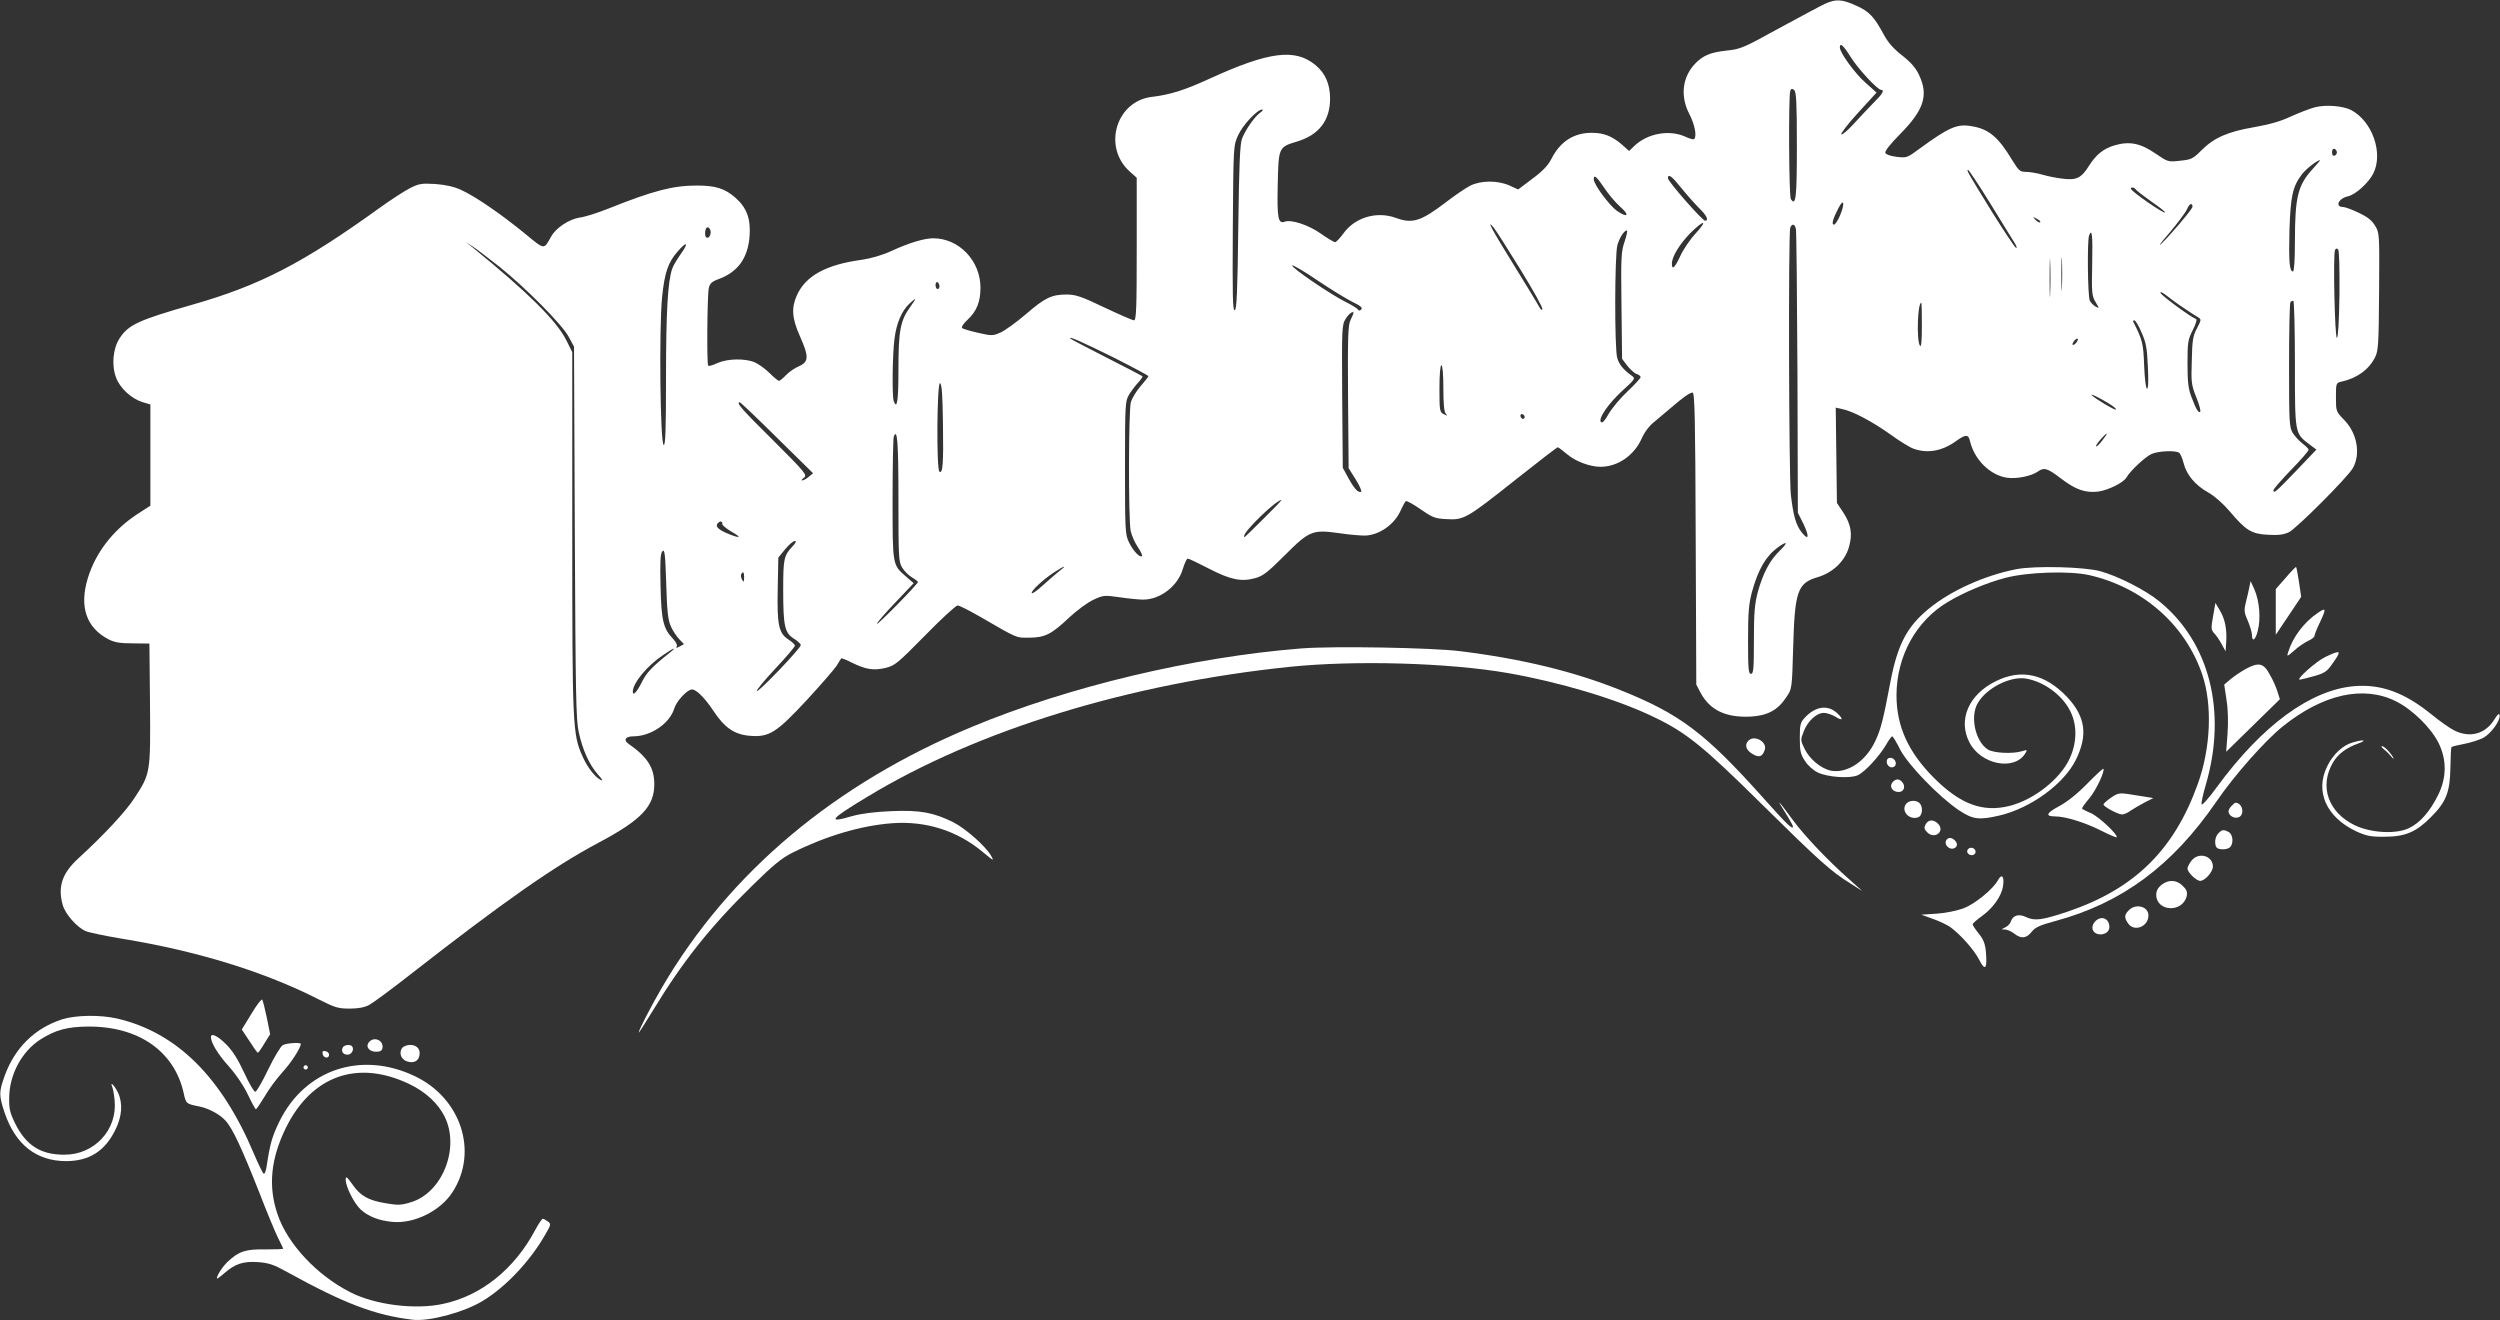 <?xml version="1.0" standalone="no"?>
<!DOCTYPE svg PUBLIC "-//W3C//DTD SVG 20010904//EN"
 "http://www.w3.org/TR/2001/REC-SVG-20010904/DTD/svg10.dtd">
<svg version="1.0" xmlns="http://www.w3.org/2000/svg"
 width="1280pt" height="676pt" viewBox="0 0 1280 676"
 preserveAspectRatio="xMidYMid meet">
<rect x="0" y="0" width="1280" height="676" fill="#333333" stroke="none"/>
<g transform="translate(0,676) scale(0.1,-0.1)"
fill="#ffffff" stroke="none">
<path d="M9345 6741 c-22 -10 -128 -67 -235 -125 -183 -101 -199 -108 -270
-115 -83 -9 -121 -25 -162 -68 -65 -69 -76 -167 -28 -258 27 -52 39 -113 24
-127 -3 -4 -24 2 -47 13 -81 36 -192 16 -259 -48 l-27 -26 -37 33 c-50 43 -93
60 -154 60 -92 0 -161 -44 -206 -132 -17 -34 -45 -64 -98 -103 l-73 -55 -44
20 c-60 27 -147 27 -202 -1 -23 -12 -78 -49 -122 -83 -131 -100 -173 -113
-260 -81 -98 35 -210 1 -268 -82 -17 -23 -36 -43 -41 -43 -6 0 -40 20 -75 45
-63 44 -150 72 -183 60 -34 -13 -40 19 -36 189 4 191 4 193 98 221 113 34 170
108 170 220 0 75 -25 131 -75 172 -104 86 -238 69 -540 -69 -128 -59 -204 -83
-297 -94 -183 -21 -254 -256 -114 -382 l36 -32 0 -365 c0 -300 -2 -365 -14
-365 -7 0 -76 30 -152 66 -119 57 -147 66 -194 66 -76 0 -111 -17 -209 -102
-47 -40 -104 -81 -127 -92 -41 -18 -46 -18 -116 -2 -40 9 -77 20 -82 24 -5 5
7 24 28 43 47 44 66 92 66 164 0 138 -110 253 -242 253 -45 0 -123 -23 -214
-65 -45 -21 -104 -38 -151 -45 -184 -25 -288 -82 -333 -182 -29 -65 -25 -118
15 -208 47 -105 47 -132 -4 -155 -22 -9 -52 -30 -67 -46 -15 -16 -31 -29 -36
-29 -4 0 -26 18 -48 40 -22 22 -56 46 -76 55 -50 21 -140 19 -191 -4 -23 -11
-44 -17 -47 -13 -8 7 -5 359 3 397 5 23 15 33 50 46 99 36 151 108 159 222 6
88 -15 144 -73 195 -54 47 -100 62 -198 62 -121 0 -222 -26 -452 -118 -55 -22
-121 -43 -147 -46 -54 -8 -122 -53 -146 -97 -39 -69 -31 -70 -138 18 -124 101
-253 189 -324 221 -37 17 -80 26 -132 30 -70 4 -83 2 -130 -22 -29 -15 -100
-61 -158 -103 -389 -280 -608 -394 -955 -493 -276 -79 -326 -102 -372 -171
-35 -53 -43 -140 -18 -204 20 -53 79 -107 135 -124 l40 -12 0 -259 0 -259 -68
-44 c-123 -81 -212 -196 -252 -326 -45 -146 -9 -254 105 -314 31 -16 59 -21
125 -21 l85 -1 3 -309 c3 -354 2 -357 -79 -481 -45 -70 -156 -189 -288 -310
-83 -76 -106 -145 -80 -238 13 -47 73 -115 117 -134 19 -8 102 -25 185 -39
388 -63 733 -170 1011 -312 81 -41 98 -46 156 -46 44 0 76 6 99 18 19 10 114
80 211 156 478 373 736 554 964 675 220 117 286 186 286 300 0 84 -35 139
-131 206 -29 20 -17 39 24 39 89 0 186 66 209 142 11 38 67 98 91 98 23 0 67
-45 110 -110 56 -85 106 -120 183 -127 101 -9 137 13 294 182 74 80 143 160
154 177 11 18 21 35 23 37 2 2 27 -7 55 -22 72 -35 110 -41 171 -27 49 12 62
23 203 166 83 85 158 154 167 154 9 0 60 -26 114 -57 197 -114 183 -108 253
-108 81 1 113 17 205 104 39 36 94 77 123 90 51 24 56 24 135 13 46 -7 100
-12 120 -12 88 0 178 70 203 157 9 29 20 53 25 53 6 0 54 -23 108 -51 110 -57
166 -69 238 -49 40 11 65 31 151 117 127 127 142 132 280 113 53 -8 114 -13
136 -12 74 5 150 61 180 134 9 20 20 39 24 42 5 3 39 -16 76 -42 61 -42 73
-47 134 -50 88 -5 101 3 357 206 112 89 207 162 211 162 3 0 24 -16 47 -35 42
-37 118 -65 171 -65 89 0 173 58 212 146 14 32 39 65 65 85 23 19 60 50 83 70
65 56 98 79 112 79 11 0 14 -132 16 -747 l3 -748 22 -42 c48 -89 129 -128 256
-122 87 5 140 33 184 101 28 41 28 43 34 252 8 289 22 331 126 361 77 23 138
81 159 152 20 68 12 117 -29 180 l-32 48 -3 244 -3 244 31 -7 c54 -10 154 -63
247 -129 48 -35 103 -69 122 -75 71 -25 146 -11 215 39 50 36 64 36 72 2 22
-96 103 -176 190 -189 48 -7 125 8 158 32 32 22 49 17 117 -35 77 -59 125 -75
191 -68 52 7 131 46 146 73 18 33 99 108 129 120 35 15 120 19 140 6 6 -4 17
-28 23 -53 15 -60 59 -113 127 -151 32 -18 76 -57 110 -97 82 -97 111 -115
195 -119 51 -3 80 0 107 13 36 16 303 283 328 329 40 72 22 176 -43 244 -44
45 -44 46 -44 119 0 71 1 73 28 79 79 17 140 61 172 124 17 33 19 66 21 337 2
298 2 301 -21 338 -16 27 -41 46 -84 66 -34 16 -69 29 -78 29 -45 0 -26 44 24
55 39 9 104 68 129 116 53 105 -5 269 -114 326 -42 21 -128 28 -184 14 -26 -7
-81 -28 -123 -47 -52 -25 -110 -41 -188 -55 -135 -23 -206 -54 -270 -118 -44
-44 -52 -48 -110 -54 -61 -7 -63 -6 -126 37 -77 53 -133 64 -209 42 -57 -17
-95 -47 -132 -106 -38 -61 -64 -74 -133 -65 -31 3 -79 13 -106 21 -27 8 -65
14 -83 14 -31 0 -37 6 -71 61 -71 118 -120 159 -208 173 -74 13 -116 -6 -267
-116 -62 -46 -65 -47 -116 -41 -32 4 -55 12 -58 20 -4 9 25 45 75 96 122 123
147 199 98 302 -17 37 -41 65 -87 101 -44 34 -73 68 -93 105 -50 93 -75 120
-142 150 -73 33 -103 35 -159 10z m130 -272 c36 -59 138 -169 156 -169 20 0 7
-22 -39 -67 -26 -27 -71 -74 -100 -106 -29 -32 -57 -57 -64 -55 -6 2 31 51 84
109 l96 105 -55 49 c-55 48 -133 155 -133 182 0 27 18 11 55 -48z m-275 -455
c0 -266 -5 -313 -31 -273 -10 16 -12 528 -3 553 5 13 9 14 20 5 11 -9 14 -64
14 -285z m-2748 169 c-28 -20 -74 -85 -93 -133 -10 -27 -15 -130 -19 -454 -4
-332 -8 -420 -18 -424 -11 -3 -12 75 -10 419 3 421 3 424 27 476 23 52 99 133
123 132 7 0 3 -7 -10 -16z m5513 -203 c0 -7 -6 -15 -12 -17 -8 -3 -13 4 -13
17 0 13 5 20 13 18 6 -3 12 -11 12 -18z m-123 -84 c-77 -84 -92 -143 -92 -373
0 -93 -4 -153 -10 -153 -18 0 -22 50 -18 213 6 174 16 221 64 285 22 28 78 72
93 72 2 0 -15 -20 -37 -44z m-1654 -174 c56 -92 112 -182 124 -201 12 -19 17
-32 10 -30 -6 2 -61 85 -123 184 -128 208 -132 215 -122 215 4 -1 54 -76 111
-168z m-1972 73 c20 -30 56 -73 81 -95 50 -44 35 -57 -19 -19 -39 28 -118 135
-118 161 0 27 14 15 56 -47z m392 3 c28 -35 69 -81 91 -103 39 -37 52 -65 31
-65 -14 0 -190 201 -190 217 0 26 19 12 68 -49z m2327 -8 c3 -5 39 -33 80 -62
41 -28 73 -53 70 -56 -7 -7 -175 109 -175 122 0 10 18 7 25 -4z m-1514 -133
c-11 -26 -25 -47 -31 -47 -14 0 -6 29 23 85 28 54 34 23 8 -38z m1803 40 c-16
-28 -116 -145 -155 -182 -23 -22 -7 1 36 50 42 50 84 105 92 123 7 18 18 30
23 27 6 -4 7 -12 4 -18z m-778 -75 c-4 -3 -14 2 -24 12 -16 18 -16 18 6 6 13
-6 21 -14 18 -18z m-1765 -58 c-28 -30 -63 -82 -78 -115 -28 -61 -43 -74 -43
-39 0 36 40 101 95 157 71 70 91 68 26 -3z m-897 -183 c65 -105 116 -197 113
-204 -2 -7 -9 -2 -17 13 -7 14 -66 111 -131 216 -111 179 -143 239 -100 187
10 -12 71 -108 135 -212z m1411 207 c3 -13 6 -345 8 -738 l2 -715 29 -58 c31
-65 27 -88 -9 -43 -30 37 -44 89 -56 195 -10 95 -13 1340 -3 1365 9 23 23 20
29 -6z m-5557 -24 c-5 -28 -28 -29 -28 -1 0 13 3 27 7 30 10 11 25 -9 21 -29z
m4680 -41 c-18 -51 -19 -82 -16 -328 l3 -272 27 -36 c16 -19 37 -39 48 -42 11
-3 20 -11 20 -16 0 -5 -30 -38 -66 -72 -37 -34 -80 -86 -97 -115 -20 -36 -33
-50 -40 -43 -16 16 36 93 110 161 65 59 67 62 48 76 -43 31 -65 57 -75 92 -14
50 -13 526 1 577 11 38 34 75 49 75 4 0 -2 -26 -12 -57z m2394 -113 c-3 -148
-2 -164 17 -196 20 -34 20 -34 1 -24 -11 6 -24 19 -30 30 -11 20 -14 307 -4
334 15 39 19 5 16 -144z m-8157 -14 c133 -106 324 -298 357 -361 l27 -50 4
-950 c4 -827 6 -960 20 -1023 20 -92 54 -167 98 -217 26 -29 29 -36 12 -27
-29 16 -68 67 -92 123 -49 110 -51 157 -51 1144 l0 922 -31 62 c-50 99 -194
242 -479 474 l-35 28 35 -23 c19 -12 80 -59 135 -102z m933 67 c-19 -27 -40
-61 -46 -78 -23 -64 -32 -224 -32 -559 0 -274 -3 -347 -12 -344 -18 6 -24 601
-8 758 13 126 31 177 80 233 46 53 58 46 18 -10z m7009 -205 c-1 -46 -3 -11
-3 77 0 88 2 125 3 83 2 -42 2 -114 0 -160z m60 30 c-1 -40 -3 -10 -3 67 0 77
1 110 3 73 2 -37 2 -100 0 -140z m1421 -36 c-2 -140 -7 -222 -13 -222 -11 0
-20 423 -10 449 4 9 9 11 16 4 6 -6 8 -95 7 -231z m-5055 -37 c42 -20 55 -31
47 -39 -8 -8 -13 -8 -18 0 -4 6 -32 23 -62 38 -77 38 -281 177 -274 187 2 4
60 -29 127 -75 67 -45 148 -95 180 -111z m-2113 79 c0 -8 -4 -14 -10 -14 -5 0
-10 9 -10 21 0 11 5 17 10 14 6 -3 10 -13 10 -21z m6371 -111 c31 -21 64 -43
74 -48 16 -10 16 -13 -6 -55 -21 -39 -25 -62 -27 -166 -4 -112 -2 -125 23
-188 15 -37 24 -70 20 -74 -8 -9 -21 12 -45 76 -16 42 -20 77 -20 170 0 108 2
123 27 172 17 34 23 55 16 57 -26 9 -177 120 -181 133 -3 9 9 3 29 -12 19 -15
59 -45 90 -65z m-6521 5 c-50 -69 -60 -121 -60 -320 0 -161 -7 -207 -24 -162
-9 24 -7 240 4 321 10 79 37 142 77 179 37 34 37 30 3 -18z m7090 -290 c0
-361 -1 -356 74 -413 l36 -27 -102 -107 c-105 -109 -118 -121 -118 -101 0 6
41 53 90 104 50 51 90 97 90 103 0 5 -14 19 -31 32 -16 12 -39 37 -50 54 -18
30 -19 53 -19 348 0 174 3 319 7 322 3 4 10 7 15 7 4 0 8 -145 8 -322z m-1910
195 c0 -80 -3 -113 -10 -103 -18 28 -12 220 7 220 2 0 3 -53 3 -117z m-2910
64 c0 -2 -7 -18 -15 -35 -13 -26 -15 -83 -13 -395 l3 -364 37 -59 c20 -32 32
-61 27 -62 -15 -6 -34 14 -65 70 l-29 53 -3 365 c-2 351 -2 366 18 398 16 26
40 43 40 29z m4034 -98 c23 -50 29 -79 33 -175 4 -75 2 -114 -4 -114 -6 0 -12
47 -15 118 -4 115 -9 133 -56 225 -2 4 1 7 6 7 5 0 22 -27 36 -61z m-5261
-130 c97 -49 177 -92 177 -95 0 -3 -18 -26 -40 -51 -22 -25 -44 -62 -50 -82
-12 -43 -13 -597 -1 -659 5 -23 21 -60 36 -82 15 -22 25 -43 22 -47 -11 -10
-45 26 -67 71 -19 40 -20 61 -20 382 0 326 1 340 21 374 12 19 33 47 47 62 14
15 24 30 21 32 -2 2 -85 45 -183 95 -99 50 -182 94 -185 97 -15 17 60 -17 222
-97z m4927 76 c-7 -9 -15 -13 -18 -10 -3 2 1 11 8 20 7 9 15 13 18 10 3 -2 -1
-11 -8 -20z m-3240 -233 c0 -81 4 -122 13 -131 10 -11 8 -11 -10 -2 -22 11
-23 17 -23 131 0 73 4 120 10 120 6 0 10 -46 10 -118z m-2562 -183 c3 -207 -1
-255 -18 -244 -16 10 -13 458 3 453 9 -4 13 -56 15 -209z m5966 107 c27 -16
45 -31 39 -33 -8 -3 -103 54 -123 73 -11 12 40 -13 84 -40z m-6815 -178 l184
-181 -23 -19 c-12 -10 -27 -18 -33 -18 -6 0 -2 6 9 14 18 14 9 25 -158 192
-164 162 -191 194 -170 194 4 0 90 -82 191 -182z m3826 113 c3 -5 1 -12 -4
-15 -5 -3 -11 1 -15 9 -6 16 9 21 19 6z m-3205 -424 c0 -300 1 -324 19 -353
11 -18 33 -40 50 -50 17 -10 31 -21 31 -24 -1 -11 -210 -224 -210 -214 0 6 42
55 94 109 l94 99 -39 34 c-70 60 -69 56 -69 396 0 167 3 311 6 320 18 48 24
-26 24 -317z m6164 298 c-15 -20 -29 -33 -32 -30 -5 5 46 65 55 65 2 0 -8 -16
-23 -35z m-4291 -397 c-113 -112 -103 -103 -103 -92 0 25 163 183 191 184 3 0
-37 -42 -88 -92z m-2775 -30 c-2 -6 20 -24 47 -40 59 -33 44 -37 -26 -7 -45
20 -59 36 -42 52 10 11 23 8 21 -5z m360 -115 c-45 -48 -48 -64 -48 -225 0
-184 8 -219 55 -248 19 -12 35 -27 35 -33 -1 -17 -217 -243 -225 -235 -4 3 39
55 94 114 56 59 101 113 101 118 0 6 -16 21 -35 33 -48 32 -57 74 -53 262 l3
156 35 43 c19 23 41 42 49 42 10 0 6 -9 -11 -27z m5054 -23 c-50 -48 -85 -114
-112 -211 -16 -61 -20 -104 -20 -246 0 -147 -2 -173 -15 -173 -13 0 -15 26
-15 173 0 143 4 185 20 246 32 116 71 183 132 228 50 36 55 27 10 -17z m-5678
-385 c9 -22 29 -52 43 -67 l25 -26 -22 -12 c-17 -9 -21 -9 -15 0 4 7 -4 23
-18 38 -51 53 -61 94 -65 270 -3 127 -1 166 9 179 12 14 15 -10 20 -163 4
-140 9 -188 23 -219z m1986 278 c-19 -15 -56 -48 -83 -72 -26 -24 -50 -41 -54
-38 -8 9 60 72 116 108 56 36 67 37 21 2z m-1610 -30 c-1 -24 -2 -26 -11 -10
-5 9 -7 22 -4 27 10 17 15 11 15 -17z m-380 -384 c-93 -74 -121 -104 -145
-154 -25 -50 -45 -70 -45 -46 0 44 74 133 155 187 55 38 74 44 35 13z"/>
<path d="M10325 3846 c-164 -32 -337 -110 -450 -203 -111 -91 -159 -183 -195
-369 -39 -206 -51 -250 -79 -309 -48 -103 -143 -166 -226 -151 -50 10 -110 59
-135 111 -22 45 -22 47 -5 90 20 53 66 95 103 95 15 0 42 -9 60 -20 37 -23 42
-13 9 18 -48 45 -111 37 -167 -23 -22 -24 -25 -35 -25 -104 0 -67 4 -83 27
-118 14 -22 43 -48 65 -58 48 -24 162 -32 203 -15 36 15 110 95 147 157 13 24
28 43 31 43 4 0 22 -30 41 -68 41 -79 199 -242 300 -310 72 -48 103 -52 210
-27 159 38 327 160 389 284 63 127 50 222 -45 323 -113 118 -234 145 -365 80
-138 -68 -194 -197 -135 -312 57 -114 229 -149 286 -58 12 20 11 20 -16 12
-48 -15 -147 -10 -176 9 -64 42 -91 169 -51 237 46 79 170 141 251 125 87 -16
176 -80 218 -157 41 -73 41 -166 2 -251 -48 -105 -182 -211 -307 -243 -138
-35 -254 8 -390 145 -131 132 -190 264 -190 422 1 200 100 380 263 477 79 48
201 99 293 123 113 30 325 37 428 15 276 -62 495 -254 582 -511 52 -155 43
-375 -23 -558 -122 -341 -326 -540 -671 -656 -127 -42 -164 -47 -207 -27 -39
19 -69 10 -80 -23 -3 -10 -15 -23 -28 -29 -22 -11 -22 -11 -1 -11 12 -1 33
-10 47 -21 35 -28 62 -25 89 9 18 23 42 34 120 55 342 92 601 284 826 612 93
136 250 313 340 385 206 165 412 211 578 129 85 -42 180 -135 220 -215 42 -86
41 -177 -3 -266 -42 -84 -92 -142 -149 -169 -65 -32 -194 -25 -276 14 -137 65
-185 200 -113 322 26 44 67 75 131 98 46 17 26 21 -29 5 -51 -14 -101 -60
-131 -121 -65 -130 -5 -263 149 -335 51 -23 73 -28 145 -27 104 0 161 24 235
99 79 78 99 129 101 253 1 56 3 105 6 107 3 3 31 10 64 16 32 6 75 20 96 30
41 21 91 90 86 117 -2 12 -10 6 -27 -22 -46 -74 -124 -96 -205 -56 -23 11 -76
49 -119 84 -136 110 -256 154 -392 143 -225 -19 -472 -200 -704 -516 -42 -58
-77 -97 -79 -89 -2 8 8 54 22 101 109 374 19 728 -237 937 -70 58 -212 130
-302 155 -82 23 -335 29 -430 11z"/>
<path d="M11703 3802 l-51 -58 0 -117 0 -117 65 97 65 97 -11 75 c-6 41 -13
76 -15 78 -1 2 -26 -23 -53 -55z"/>
<path d="M11516 3750 c-4 -19 -12 -54 -18 -77 -9 -37 -8 -50 11 -92 11 -27 21
-59 21 -70 0 -41 18 -29 30 20 16 64 8 152 -17 210 l-20 44 -7 -35z"/>
<path d="M11331 3605 c-11 -62 -11 -69 7 -89 11 -11 28 -37 38 -56 l19 -35 3
45 c5 66 -6 121 -32 164 l-23 39 -12 -68z"/>
<path d="M11870 3624 c-72 -48 -131 -125 -155 -204 -7 -23 -6 -23 30 8 20 19
53 41 71 50 19 8 34 20 34 26 0 6 13 39 30 74 31 66 29 72 -10 46z"/>
<path d="M6662 3440 c-555 -44 -1190 -195 -1687 -402 -702 -292 -1240 -744
-1584 -1331 -55 -94 -121 -222 -121 -234 0 -4 33 48 74 115 151 249 295 430
508 638 106 104 148 139 205 168 172 86 351 139 510 151 173 13 333 -38 462
-145 59 -49 63 -51 45 -21 -29 50 -129 138 -193 171 -101 50 -169 63 -316 57
-90 -4 -153 -12 -204 -26 -129 -38 -112 -16 79 99 564 342 1342 581 2165 666
332 34 811 21 1115 -32 264 -46 553 -132 741 -222 171 -81 257 -150 564 -454
292 -288 350 -340 450 -402 l60 -38 -65 58 c-111 98 -228 221 -291 306 -83
113 -89 117 -27 19 15 -25 28 -49 28 -53 0 -19 -33 13 -157 152 -293 327 -421
424 -725 546 -239 96 -506 161 -823 200 -143 18 -648 27 -813 14z"/>
<path d="M11905 3396 c-46 -22 -152 -116 -130 -116 6 1 38 8 72 18 51 14 67
24 90 57 55 76 52 81 -32 41z"/>
<path d="M11500 3336 c-25 -14 -60 -37 -79 -53 l-33 -28 12 -80 c8 -50 9 -114
5 -172 l-7 -92 138 135 137 134 -12 38 c-6 20 -23 60 -39 87 -32 60 -56 66
-122 31z"/>
<path d="M8952 2968 c-21 -21 -13 -48 20 -68 35 -21 52 -15 64 22 12 40 -53
77 -84 46z"/>
<path d="M12205 2924 c11 -8 28 -25 38 -37 10 -12 15 -15 11 -7 -12 24 -47 60
-58 60 -6 0 -2 -7 9 -16z"/>
<path d="M9660 2860 c0 -23 26 -38 41 -23 14 14 0 43 -22 43 -12 0 -19 -7 -19
-20z"/>
<path d="M10685 2746 c-51 -52 -103 -93 -143 -114 -65 -35 -72 -52 -20 -52 52
0 150 -30 232 -71 43 -22 81 -38 83 -36 10 11 -92 107 -132 124 -25 10 -45 21
-45 24 0 4 18 29 40 55 34 42 79 139 69 148 -2 2 -40 -33 -84 -78z"/>
<path d="M9689 2754 c-17 -21 0 -49 32 -49 27 0 37 28 19 50 -16 19 -34 19
-51 -1z"/>
<path d="M10807 2675 c-20 -14 -37 -29 -37 -34 0 -11 74 -51 95 -51 9 0 29 8
43 19 15 10 47 29 72 42 l45 23 -75 12 c-103 17 -101 17 -143 -11z"/>
<path d="M9760 2645 c-29 -35 13 -85 60 -70 23 7 28 53 8 73 -17 17 -53 15
-68 -3z"/>
<path d="M11426 2634 c-9 -8 -16 -21 -16 -28 0 -21 27 -38 50 -31 35 11 23 75
-15 75 -2 0 -11 -7 -19 -16z"/>
<path d="M9859 2539 c-9 -18 -7 -25 9 -41 37 -37 91 5 56 43 -23 25 -51 24
-65 -2z"/>
<path d="M11356 2491 c-10 -11 -16 -31 -14 -48 2 -22 9 -29 31 -31 16 -2 35 2
43 9 21 17 18 66 -5 79 -27 14 -35 13 -55 -9z"/>
<path d="M9963 2454 c-8 -21 19 -46 40 -38 20 7 22 25 5 42 -17 17 -37 15 -45
-4z"/>
<path d="M10074 2409 c-9 -15 11 -33 30 -26 9 4 13 13 10 22 -7 17 -30 20 -40
4z"/>
<path d="M11221 2354 c-12 -15 -21 -33 -21 -41 0 -19 45 -63 65 -63 24 0 65
46 65 73 0 56 -73 76 -109 31z"/>
<path d="M10230 2254 c-25 -46 -117 -122 -178 -145 -33 -12 -90 -24 -136 -27
l-79 -5 60 -22 c33 -11 73 -31 89 -42 53 -39 122 -117 148 -168 30 -59 41 -46
34 40 -4 43 -12 64 -36 94 -18 22 -32 44 -32 48 0 5 20 23 45 41 57 40 102
102 110 153 9 51 -6 69 -25 33z"/>
<path d="M11066 2229 c-17 -14 -26 -30 -26 -50 0 -87 135 -94 156 -7 4 21 0
33 -20 52 -31 32 -74 34 -110 5z"/>
<path d="M10900 2100 c-24 -24 -25 -38 -4 -68 31 -45 104 -17 104 41 0 46 -64
63 -100 27z"/>
<path d="M10726 2041 c-11 -12 -15 -27 -12 -39 13 -41 86 -31 86 11 0 46 -43
62 -74 28z"/>
<path d="M1287 1569 l-49 -80 39 -59 c21 -33 40 -60 43 -60 3 0 18 21 34 48
l29 47 -17 85 c-10 47 -20 88 -24 92 -4 3 -29 -29 -55 -73z"/>
<path d="M318 1541 c-139 -45 -242 -145 -294 -289 -30 -83 -30 -101 0 -190 56
-164 163 -247 316 -247 117 1 196 51 249 157 36 70 41 139 15 194 -18 37 -43
62 -29 28 4 -10 10 -42 12 -70 14 -149 -104 -276 -256 -276 -122 -1 -197 47
-253 159 -27 55 -32 76 -31 132 1 120 65 238 160 299 78 49 137 65 243 66 260
2 444 -127 491 -343 11 -52 13 -53 79 -66 49 -10 105 -40 134 -72 36 -38 84
-142 171 -362 40 -104 85 -212 99 -240 14 -28 26 -52 26 -54 0 -3 -42 -4 -92
-4 -101 2 -135 -10 -191 -62 -26 -24 -57 -71 -57 -87 0 -3 17 8 37 26 56 49
97 63 174 58 55 -4 81 -13 146 -49 297 -164 453 -223 646 -246 84 -10 263 38
358 96 118 71 243 204 319 337 32 54 32 58 15 70 -11 8 -22 14 -26 14 -4 0
-22 -26 -39 -58 -106 -200 -277 -337 -472 -378 -142 -31 -347 -5 -473 59 -172
87 -323 248 -374 400 -49 143 -35 285 44 445 132 265 366 348 630 222 84 -40
148 -99 182 -168 79 -161 -13 -391 -175 -438 -48 -15 -67 -15 -125 -5 -91 15
-131 37 -172 96 -30 42 -35 45 -35 24 0 -35 43 -120 76 -151 39 -36 92 -57
162 -64 112 -11 248 56 310 154 132 206 42 480 -194 592 -274 131 -562 35
-693 -231 -37 -76 -48 -112 -66 -231 -3 -21 -9 -38 -14 -38 -4 0 -27 46 -51
103 -166 394 -396 621 -700 692 -88 20 -211 18 -282 -4z"/>
<path d="M1080 1450 c0 -29 36 -88 90 -148 36 -40 76 -98 98 -144 20 -42 39
-77 42 -77 3 -1 23 29 45 65 21 37 62 92 90 123 44 47 95 126 95 146 0 9 -71
5 -92 -6 -11 -6 -44 -61 -75 -125 -30 -63 -60 -114 -66 -114 -7 0 -32 44 -57
98 -31 67 -59 112 -92 145 -44 44 -78 60 -78 37z"/>
<path d="M1889 1424 c-19 -23 1 -49 37 -49 20 0 30 6 32 18 8 40 -43 63 -69
31z"/>
<path d="M1754 1395 c-8 -19 3 -35 26 -35 19 0 34 25 24 41 -8 14 -44 10 -50
-6z"/>
<path d="M2060 1396 c-19 -24 -8 -60 23 -70 34 -12 61 1 65 33 5 30 -15 51
-48 51 -15 0 -33 -7 -40 -14z"/>
<path d="M1652 1363 c4 -21 33 -25 33 -3 0 8 -8 16 -18 18 -14 3 -18 -1 -15
-15z"/>
<path d="M1556 1301 c-4 -5 -2 -12 3 -15 5 -4 12 -2 15 3 4 5 2 12 -3 15 -5 4
-12 2 -15 -3z"/>
</g>
</svg>
